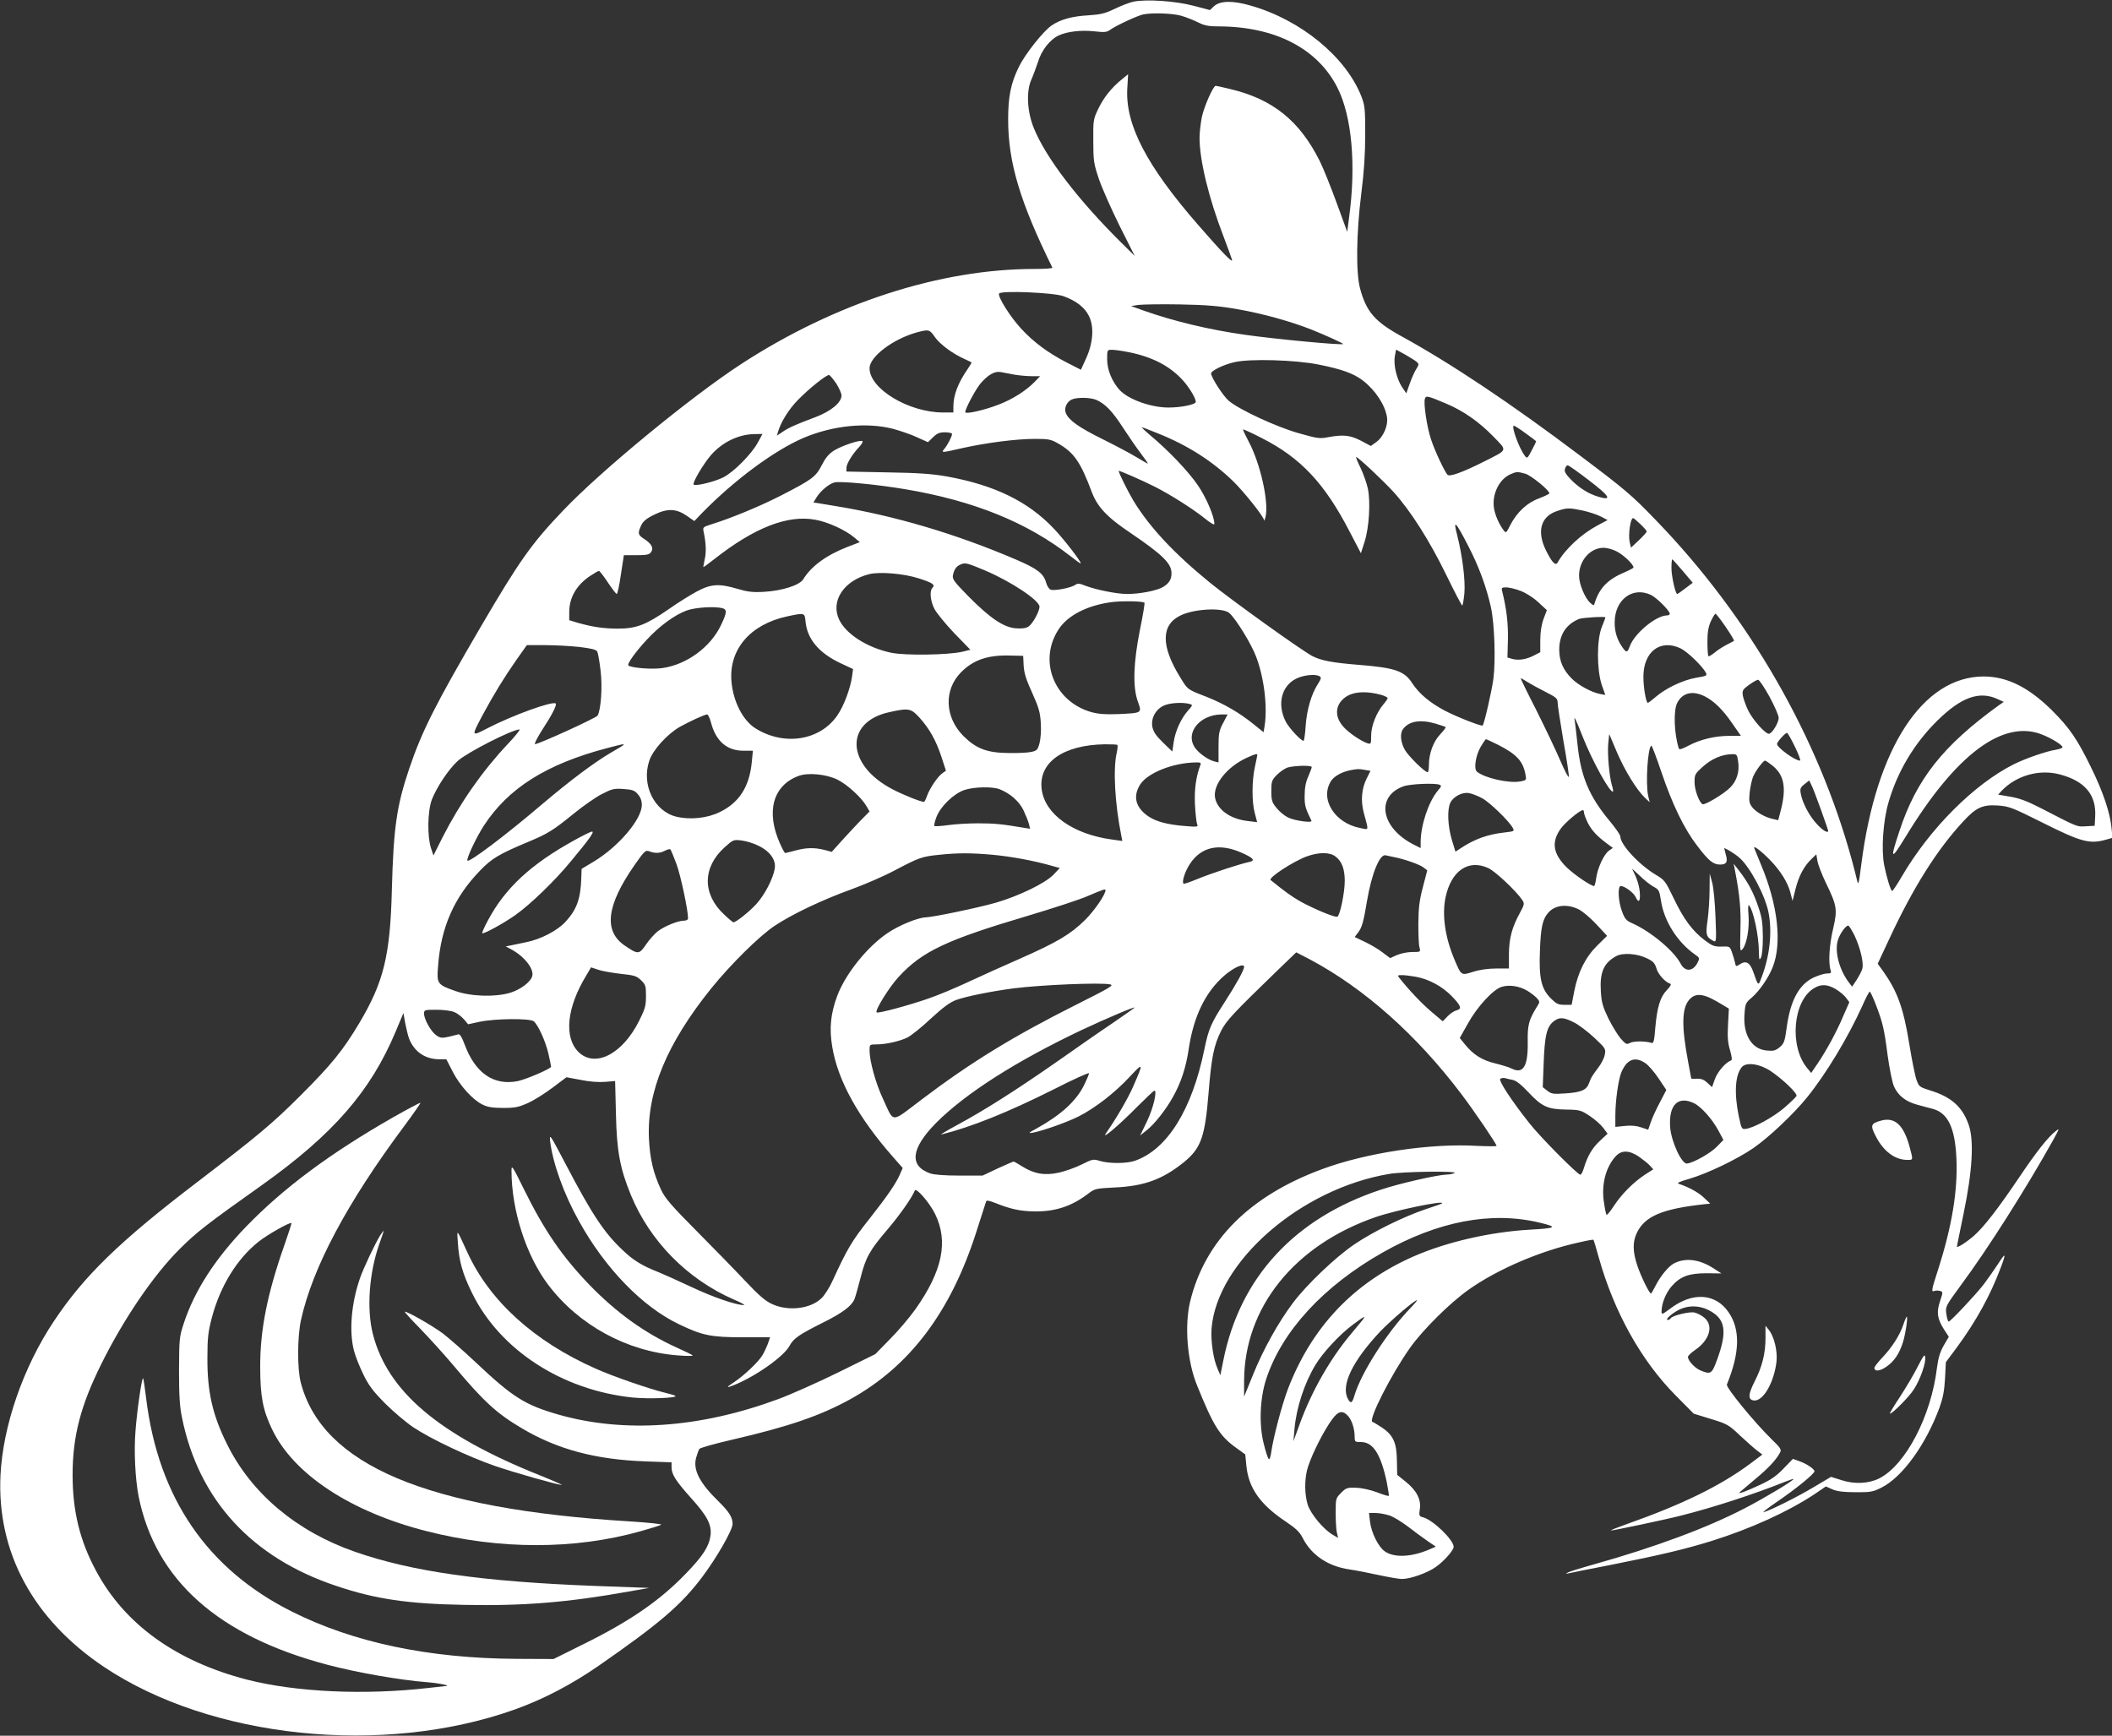 <?xml version="1.0" standalone="no"?>
<!DOCTYPE svg PUBLIC "-//W3C//DTD SVG 20010904//EN"
 "http://www.w3.org/TR/2001/REC-SVG-20010904/DTD/svg10.dtd">
<svg version="1.0" xmlns="http://www.w3.org/2000/svg"
 width="1280pt" height="1052pt" viewBox="0 0 1280 1052"
 preserveAspectRatio="xMidYMid meet">
<rect x="0" y="0" width="1280" height="1052" fill="#333333" stroke="none"/>
<g transform="translate(0,1052) scale(0.1,-0.1)"
fill="#ffffff" stroke="none">
<path d="M6870 10510 c-25 -5 -76 -25 -115 -44 -59 -28 -84 -34 -160 -39 -95
-5 -169 -25 -221 -61 -51 -34 -162 -175 -199 -251 -49 -100 -65 -180 -65 -320
0 -259 72 -499 268 -897 2 -5 -46 -8 -107 -8 -575 0 -1212 -207 -1780 -577
-304 -198 -850 -647 -1078 -887 -192 -201 -266 -306 -500 -706 -273 -467 -356
-631 -433 -859 -76 -225 -95 -357 -105 -731 -10 -401 -49 -561 -197 -810 -99
-166 -170 -253 -352 -435 -177 -177 -263 -248 -626 -526 -474 -361 -690 -571
-873 -846 -186 -278 -309 -634 -324 -933 -23 -466 196 -873 626 -1162 649
-435 1694 -543 2491 -259 175 63 342 150 511 267 364 253 496 365 624 535 89
118 185 286 185 323 0 40 -22 74 -85 136 -116 113 -156 192 -136 265 6 22 15
46 19 53 5 7 94 32 198 56 343 79 537 146 718 246 359 199 607 527 762 1010
31 96 58 181 60 187 2 10 17 7 56 -8 92 -37 151 -50 238 -51 125 -2 224 31
322 105 43 33 47 34 164 40 179 8 290 49 419 153 104 85 128 152 150 424 17
212 32 285 76 373 32 62 73 106 350 374 l105 101 85 -44 c328 -175 645 -457
915 -814 79 -104 214 -303 214 -315 0 -3 -53 -3 -117 0 -285 17 -675 -42 -943
-142 -439 -163 -707 -433 -797 -801 -35 -146 -18 -363 42 -509 98 -243 137
-306 234 -376 l58 -42 7 -70 c13 -133 84 -234 237 -336 64 -43 86 -64 105
-102 53 -103 153 -170 282 -189 37 -5 117 -21 177 -34 61 -13 124 -24 141 -24
52 0 156 37 206 73 49 34 108 101 108 122 0 42 -126 164 -186 179 -23 6 -25
10 -19 50 9 58 -20 113 -86 166 l-51 41 -2 87 c-1 107 -22 153 -89 199 -26 17
-52 33 -59 35 -28 10 114 289 229 451 79 110 238 268 353 350 175 124 435 236
670 287 46 11 86 18 87 16 2 -1 17 -51 33 -109 92 -328 256 -623 465 -834
l110 -111 104 -32 c98 -30 108 -35 175 -99 39 -36 86 -78 104 -92 l33 -25 -72
-54 c-183 -136 -412 -248 -757 -370 -51 -18 -91 -34 -89 -36 3 -3 327 65 428
91 194 49 440 129 627 204 28 11 52 19 52 17 0 -10 -177 -116 -295 -177 -226
-118 -544 -236 -910 -339 -82 -23 -157 -46 -165 -52 -12 -7 -11 -8 5 -4 11 3
126 26 255 51 303 60 454 96 615 146 238 75 460 176 622 283 l69 47 40 -18
c28 -12 67 -17 139 -17 90 -1 106 2 156 27 127 62 271 261 354 487 20 56 29
101 33 174 l5 100 67 90 c116 158 202 313 266 484 34 89 30 94 -17 21 -23 -35
-62 -91 -87 -124 -49 -63 -201 -225 -212 -225 -4 0 -10 21 -14 46 -6 46 -5 47
87 173 164 221 398 590 563 886 36 66 37 69 12 49 -47 -37 -117 -126 -220
-279 -128 -190 -214 -301 -275 -355 -46 -40 -103 -76 -103 -65 0 3 19 94 41
202 53 255 64 443 30 537 -38 108 -105 168 -233 207 -63 20 -68 23 -82 62 -9
23 -29 123 -45 222 -35 216 -72 317 -157 437 l-34 47 70 150 c144 310 288 539
447 711 79 86 118 104 210 98 69 -5 86 -11 266 -101 241 -121 291 -134 391
-106 l39 11 -6 61 c-9 91 -50 215 -122 362 -86 177 -133 244 -239 350 -142
140 -271 204 -412 205 -370 1 -653 -432 -743 -1136 -14 -114 -19 -133 -25
-104 -4 19 -19 76 -32 125 -205 750 -623 1478 -1188 2062 -145 151 -189 188
-459 391 -416 314 -787 562 -1087 726 -157 87 -209 146 -247 287 -26 95 -23
333 7 574 17 132 24 242 24 360 0 155 -2 175 -23 230 -94 240 -366 464 -671
551 -110 32 -187 30 -224 -5 l-23 -22 -99 26 c-110 29 -286 41 -364 25z m291
-86 c30 -9 75 -27 101 -40 38 -19 63 -24 125 -24 341 -1 599 -134 719 -372 87
-173 114 -467 70 -788 l-11 -85 -64 175 c-35 96 -81 211 -103 255 -122 243
-284 374 -541 435 -45 11 -85 20 -89 20 -15 0 -70 -124 -84 -189 -7 -36 -14
-93 -14 -126 0 -137 56 -367 146 -600 25 -66 48 -129 51 -140 5 -22 -57 41
-204 210 -314 360 -443 609 -431 827 l5 88 -38 -31 c-60 -48 -109 -108 -143
-179 -30 -63 -31 -69 -30 -195 0 -121 3 -137 34 -230 19 -55 75 -182 125 -283
l92 -183 -79 78 c-263 260 -460 517 -533 698 -40 99 -46 221 -15 291 12 27 30
76 41 109 21 70 72 135 125 160 51 24 136 34 218 25 62 -7 74 -6 98 12 36 25
166 85 198 91 60 11 180 6 231 -9z m-716 -1699 c78 -28 130 -69 155 -121 32
-65 25 -163 -18 -257 l-31 -68 -90 46 c-110 57 -198 122 -273 204 -65 70 -143
194 -133 212 12 19 328 6 390 -16z m1055 -79 c150 -26 324 -74 452 -125 84
-34 188 -81 188 -86 0 -9 -414 30 -595 56 -220 31 -438 84 -615 147 l-75 27
45 7 c25 3 137 5 250 3 162 -3 236 -9 350 -29z m-1834 -169 c31 -44 108 -101
180 -133 21 -10 40 -19 42 -20 2 -1 -9 -19 -23 -40 -60 -87 -87 -159 -87 -230
l0 -34 -62 0 c-208 0 -446 143 -446 268 0 70 142 177 285 217 74 20 79 19 111
-28z m1178 -92 c141 -29 245 -83 323 -168 44 -48 87 -122 79 -136 -10 -15 -93
-31 -164 -31 -108 0 -246 50 -298 108 -46 52 -74 122 -74 184 0 58 0 58 30 58
17 0 64 -7 104 -15z m1744 -60 c12 -11 11 -17 -3 -39 -10 -15 -28 -54 -40 -88
l-22 -62 -27 40 c-32 49 -52 136 -42 187 l7 38 57 -31 c31 -18 63 -38 70 -45z
m-594 -15 c135 -27 209 -53 264 -95 77 -59 136 -148 148 -223 8 -51 -22 -121
-66 -152 l-32 -23 -60 32 c-66 34 -107 38 -200 21 -50 -10 -66 -7 -179 25
-134 38 -356 141 -421 195 -34 28 -108 143 -108 167 0 16 77 54 142 68 93 22
370 14 512 -15z m-1844 -61 c30 -5 77 -9 104 -9 l50 0 -35 -36 c-50 -51 -132
-104 -216 -136 -87 -34 -203 -60 -203 -46 0 21 61 135 91 172 46 54 87 78 124
71 17 -3 55 -10 85 -16z m-1082 -53 c17 -27 32 -60 32 -73 0 -43 -64 -96 -160
-132 -120 -45 -160 -63 -198 -89 l-33 -22 6 22 c17 59 65 137 120 193 70 72
176 156 190 152 6 -2 25 -25 43 -51z m3694 -121 c107 -45 200 -110 288 -200
87 -90 91 -78 -55 -152 -131 -66 -211 -95 -223 -80 -20 25 -76 144 -98 211
-26 75 -48 224 -38 250 7 19 15 18 126 -29z m-2119 22 c55 -24 98 -68 165
-172 36 -55 85 -126 109 -157 24 -32 42 -58 40 -58 -3 0 -34 18 -69 39 -36 22
-130 72 -209 111 -143 71 -203 114 -220 158 -11 28 6 66 35 80 30 15 111 14
149 -1z m-1231 -176 c41 -11 106 -33 143 -50 l69 -31 31 30 c24 24 40 30 73
30 23 0 42 -5 42 -10 0 -15 -29 -71 -48 -92 -19 -23 -16 -23 114 7 146 32 324
55 437 55 83 0 97 -3 142 -29 94 -54 134 -112 201 -291 34 -91 92 -154 234
-249 196 -133 250 -186 250 -245 0 -38 -14 -61 -52 -84 -37 -22 -139 -42 -217
-42 -62 0 -186 25 -250 49 -40 16 -49 17 -66 5 -26 -17 -123 -36 -147 -28 -10
3 -22 22 -28 43 -15 55 -53 84 -181 139 -364 156 -735 266 -1096 325 l-133 22
19 31 c24 39 76 82 108 90 35 9 257 -12 429 -41 416 -70 739 -201 1002 -406
34 -27 62 -47 62 -43 0 14 -102 146 -163 210 -156 165 -360 264 -647 316 -88
16 -174 22 -362 25 l-248 5 0 23 c0 24 36 83 78 127 14 15 23 31 19 34 -11 11
-125 -27 -173 -57 -32 -21 -51 -44 -74 -89 -36 -70 -57 -86 -252 -186 -126
-64 -298 -135 -411 -170 -57 -18 -59 -19 -52 -49 14 -68 16 -122 6 -165 -5
-24 -9 -45 -8 -47 1 -1 32 21 67 49 242 190 443 269 611 238 75 -13 183 -62
237 -108 l33 -28 -73 -28 c-129 -50 -221 -117 -270 -197 -22 -36 -129 -70
-238 -76 -68 -4 -100 0 -160 18 -111 33 -161 30 -245 -15 -38 -20 -117 -69
-175 -110 -135 -93 -194 -116 -304 -116 -87 0 -155 10 -243 35 l-53 16 0 50
c0 87 44 163 126 218 26 17 50 31 54 31 4 0 28 -31 54 -70 25 -38 50 -70 54
-70 4 0 16 53 25 118 l18 117 75 0 c63 0 78 3 90 19 17 24 3 51 -44 81 -36 23
-38 34 -16 81 12 25 32 42 80 65 79 39 134 37 199 -9 l43 -30 48 50 c196 200
438 379 614 454 176 75 382 96 542 55z m3834 -27 c35 -25 64 -47 64 -49 0 -2
-12 -27 -27 -55 -25 -48 -28 -51 -41 -33 -35 44 -85 183 -67 183 4 0 36 -20
71 -46z m-2230 0 c181 -72 331 -168 458 -291 69 -68 185 -214 187 -236 1 -7 4
2 9 20 21 91 -32 328 -105 462 -19 36 -33 66 -31 68 2 2 53 -21 113 -52 235
-119 381 -274 532 -566 l69 -132 22 69 c28 87 37 242 20 323 -7 33 -27 89 -44
125 -18 36 -30 66 -27 66 12 0 163 -142 227 -212 103 -114 218 -295 318 -500
50 -103 94 -187 98 -188 3 0 9 33 13 73 7 79 -12 229 -44 355 -26 98 -9 82 67
-66 65 -125 111 -251 138 -373 22 -101 29 -323 15 -432 -10 -76 -56 -275 -65
-284 -7 -7 -154 51 -226 88 -92 48 -159 104 -201 168 -47 74 -105 94 -319 111
-163 13 -232 26 -285 53 -60 30 -495 342 -620 444 -220 179 -368 338 -465 497
-34 57 -90 169 -90 182 0 5 146 -59 219 -96 95 -48 227 -132 299 -189 35 -29
62 -45 62 -37 0 44 -47 156 -99 233 -56 83 -180 214 -296 310 -27 23 -47 42
-44 43 4 0 46 -16 95 -36z m-2423 -56 c-38 -70 -146 -179 -209 -211 -53 -27
-169 -55 -180 -44 -10 9 59 126 106 180 69 78 167 125 263 126 l48 1 -28 -52z
m5038 -230 c126 -96 142 -124 57 -99 -61 18 -116 53 -167 104 -33 35 -42 50
-36 66 3 12 11 21 16 21 6 0 64 -41 130 -92z m-387 41 c35 -10 146 -100 146
-119 0 -4 -28 -17 -61 -30 -73 -26 -135 -84 -175 -161 -25 -50 -27 -52 -41
-33 -29 38 -53 95 -59 137 -12 83 33 174 101 203 37 16 41 16 89 3z m347 -223
c37 -8 86 -24 110 -36 l42 -22 -62 -33 c-97 -52 -195 -143 -240 -223 -13 -24
-34 -3 -71 71 -57 115 -33 206 65 239 61 21 73 21 156 4z m351 -83 c21 -20 38
-40 38 -44 0 -5 -21 -28 -47 -53 l-48 -45 -8 32 c-10 45 4 147 21 147 3 0 23
-17 44 -37z m-146 -164 c40 -19 104 -79 104 -98 0 -4 -25 -17 -55 -30 -100
-42 -152 -95 -180 -185 -5 -18 -6 -18 -27 0 -33 30 -68 114 -68 165 0 92 68
169 149 169 19 0 54 -9 77 -21z m403 -120 l60 -71 -45 -34 c-24 -19 -46 -34
-49 -34 -11 0 -35 108 -35 157 0 29 2 53 5 53 2 0 31 -32 64 -71z m-4230 4
c160 -68 331 -182 331 -220 0 -29 -41 -103 -66 -120 -17 -11 -40 -14 -79 -11
-73 6 -157 63 -288 196 -89 91 -97 103 -91 129 8 35 22 53 49 63 25 11 39 7
144 -37z m-402 -48 c85 -27 103 -39 84 -58 -18 -18 -13 -77 11 -125 12 -25 66
-91 120 -148 l99 -102 -48 -12 c-86 -20 -348 -24 -433 -6 -144 31 -272 112
-314 200 -54 113 28 237 181 276 65 16 209 4 300 -25z m3648 -76 c32 -12 77
-40 108 -69 l52 -48 -20 -53 c-13 -35 -20 -80 -20 -128 l0 -74 -35 -18 c-46
-25 -95 -33 -133 -23 l-31 9 3 110 c2 98 -9 187 -34 288 -7 25 -5 27 24 27 16
0 55 -9 86 -21z m791 -25 c34 -16 114 -96 114 -114 0 -5 -8 -10 -17 -10 -66 0
-197 -109 -225 -186 -15 -41 -21 -42 -46 -6 -32 46 -47 95 -46 152 1 136 109
217 220 164z m-3070 -47 c3 -2 -9 -76 -27 -163 -40 -200 -45 -347 -13 -436 25
-70 28 -69 -117 -76 -81 -3 -120 0 -165 12 -227 65 -324 314 -196 505 55 82
171 141 314 161 63 9 194 7 204 -3z m-2558 -33 c29 -8 28 -27 -8 -102 -63
-134 -208 -240 -355 -261 -60 -9 -183 0 -206 15 -12 7 41 82 114 160 75 81
169 149 239 174 53 19 168 26 216 14z m3073 -30 c40 -36 132 -185 161 -262 49
-126 71 -306 52 -424 l-6 -36 -62 50 c-84 68 -177 122 -282 164 -121 47 -114
42 -162 120 -117 189 -116 317 3 374 84 41 258 49 296 14z m-2569 -51 c10
-106 81 -190 209 -251 l79 -37 -6 -45 c-10 -72 -50 -180 -90 -237 -105 -152
-323 -186 -496 -77 -76 48 -135 163 -145 285 -16 193 114 345 337 393 107 23
107 23 112 -31z m5577 -33 c30 -44 53 -82 50 -84 -2 -2 -23 -13 -45 -24 -23
-12 -56 -33 -73 -48 -18 -14 -34 -24 -37 -21 -3 3 -6 41 -6 85 0 58 5 91 20
125 12 26 25 47 29 47 4 0 32 -36 62 -80z m-729 58 c0 -2 -10 -28 -22 -58 -31
-77 -31 -256 -1 -349 l22 -63 -32 6 c-52 10 -131 53 -171 93 -52 52 -76 105
-76 176 0 90 42 154 121 186 21 8 159 16 159 9z m-6220 -179 c75 -9 103 -16
110 -28 4 -9 14 -62 20 -117 12 -99 2 -234 -18 -271 -8 -14 -354 -172 -379
-173 -7 0 12 37 41 83 61 93 92 154 84 163 -18 17 -262 -71 -416 -151 -97 -50
-97 -50 -25 85 66 122 127 222 201 328 l65 92 108 0 c60 0 154 -5 209 -11z
m6676 -9 c41 -20 130 -106 152 -146 10 -19 6 -21 -60 -32 -79 -14 -183 -63
-246 -118 -22 -19 -42 -34 -45 -34 -11 0 -27 94 -27 158 0 153 103 231 226
172z m-3982 -105 c3 -46 15 -84 52 -165 40 -89 48 -117 52 -183 3 -45 -1 -95
-8 -122 -11 -40 -16 -45 -49 -52 -20 -5 -81 -8 -136 -7 -133 1 -198 26 -276
103 -114 115 -120 280 -14 387 75 75 161 104 293 101 l83 -2 3 -60z m1794 -64
c11 -7 9 -16 -11 -47 -39 -60 -67 -155 -74 -254 -3 -50 -9 -90 -13 -90 -16 0
-90 81 -108 117 -57 113 -21 231 83 268 45 16 103 19 123 6z m1260 -35 c21
-13 70 -40 110 -60 63 -32 72 -40 72 -63 0 -15 16 -119 35 -232 20 -112 35
-210 33 -219 -2 -8 -25 36 -52 99 -27 63 -93 201 -146 307 -54 105 -96 192
-94 192 3 0 21 -11 42 -24z m1466 -88 c31 -57 56 -115 56 -129 0 -28 -37 -90
-57 -96 -19 -7 -99 82 -128 141 -14 29 -28 69 -32 88 -5 34 -2 38 37 67 24 17
48 31 55 31 7 0 38 -46 69 -102z m-2351 10 c20 -6 37 -15 37 -19 0 -4 -11 -21
-25 -37 -43 -51 -75 -132 -75 -190 0 -51 -1 -53 -22 -47 -38 12 -116 65 -147
101 -54 61 -50 132 11 177 48 36 128 41 221 15z m1958 -8 c59 -30 110 -81 168
-165 l52 -75 -71 0 c-87 0 -177 -22 -248 -60 -36 -19 -54 -25 -57 -17 -29 89
-34 230 -10 277 32 62 93 76 166 40z m1778 -18 l35 -16 -29 -20 c-338 -244
-500 -448 -603 -762 -59 -177 -53 -183 37 -36 305 502 594 717 832 618 59 -24
119 -62 119 -75 0 -5 -18 -11 -40 -15 -58 -9 -185 -53 -255 -88 -241 -121
-509 -389 -680 -682 -27 -47 -53 -85 -57 -86 -9 0 -34 82 -49 158 -18 95 -6
267 26 377 54 188 155 357 294 495 147 145 257 185 370 132z m-4901 -28 c22
-6 22 -7 -9 -42 -42 -48 -77 -125 -86 -192 l-8 -55 -57 55 c-43 42 -58 65 -64
95 -9 51 18 103 66 127 35 18 114 23 158 12z m-1634 -85 c60 -67 99 -137 132
-237 l27 -83 -21 -15 c-29 -20 -76 -90 -93 -136 -7 -21 -16 -38 -19 -38 -20 0
-130 44 -192 77 -281 147 -291 408 -17 467 116 26 131 23 183 -35z m-1265 -28
c29 -112 96 -171 196 -171 l58 0 -7 -72 c-15 -147 -76 -242 -192 -299 -76 -38
-180 -49 -264 -29 -135 32 -214 194 -165 339 21 65 108 161 184 205 61 34 150
75 167 76 5 0 16 -22 23 -49z m3104 -3 c-25 -47 -28 -64 -28 -146 l0 -93 -25
6 c-40 10 -99 53 -121 88 -55 88 33 195 164 197 l37 0 -27 -52z m2177 -78 c59
-151 171 -353 186 -337 2 2 -1 19 -7 38 -16 54 -28 193 -22 254 l6 56 46 -109
c49 -114 119 -227 169 -276 l30 -28 -9 38 c-17 75 -2 304 20 304 3 0 31 -73
61 -162 65 -193 138 -343 216 -444 69 -91 97 -114 139 -114 39 0 48 16 34 62
-5 18 -9 34 -9 36 0 7 61 -30 89 -54 66 -55 161 -234 180 -338 22 -117 7 -257
-41 -385 -23 -60 -20 -62 -53 31 -19 54 -44 68 -80 44 -24 -16 -25 -15 -30 11
-4 16 -12 44 -19 63 -12 34 -14 35 -62 33 -43 -1 -55 3 -102 38 -75 57 -128
128 -188 254 -50 104 -56 112 -107 142 -104 62 -217 184 -217 234 0 9 -30 52
-66 95 -123 148 -173 268 -193 459 -6 61 -14 123 -16 139 -8 44 -1 32 45 -84z
m-889 74 c30 -9 57 -18 60 -20 4 -2 -11 -22 -32 -44 -42 -44 -69 -117 -69
-187 0 -24 -3 -43 -8 -43 -17 0 -114 95 -137 134 -27 47 -32 101 -11 128 36
48 105 59 197 32z m-5626 -126 c-153 -163 -287 -355 -393 -563 l-55 -110 -15
45 c-23 71 -21 222 5 293 28 73 100 183 157 235 55 50 326 189 374 191 8 1
-25 -41 -73 -91z m7804 -15 c22 -46 36 -83 30 -83 -30 0 -139 79 -139 101 0
13 52 70 61 67 5 -2 26 -40 48 -85z m-1800 13 c112 -57 151 -99 166 -178 7
-36 6 -37 -30 -44 -70 -13 -216 20 -264 59 -20 17 -8 97 23 151 15 25 29 46
32 46 2 0 35 -15 73 -34z m-5299 0 c0 -2 -35 -24 -78 -48 -102 -60 -246 -168
-415 -311 -224 -191 -442 -355 -454 -343 -9 8 54 142 99 211 148 228 379 374
748 471 93 24 100 26 100 20z m2992 -1 c3 -4 1 -25 -4 -48 -23 -97 -11 -310
28 -503 l6 -31 -64 9 c-236 32 -407 154 -425 306 -19 161 130 267 383 271 39
0 73 -1 76 -4z m848 -62 c-1 -5 -7 -37 -15 -73 -18 -84 -19 -210 0 -279 l14
-54 -57 7 c-106 12 -184 68 -198 141 -14 79 73 189 196 244 49 22 60 25 60 14z
m2914 -37 c10 -62 -8 -120 -49 -160 -38 -38 -154 -108 -167 -100 -21 13 -48
87 -48 133 0 47 3 52 51 95 52 47 116 74 175 75 30 1 32 -2 38 -43z m203 -22
c75 -57 91 -134 57 -270 l-17 -65 -31 7 c-48 10 -102 41 -126 71 -19 25 -21
36 -16 90 4 34 13 77 21 96 14 34 61 97 72 97 4 0 22 -12 40 -26z m-3462 -1
c-26 -69 -37 -144 -33 -237 3 -56 9 -110 13 -120 8 -18 4 -19 -78 -12 -101 8
-171 27 -217 58 -79 54 -96 123 -48 196 46 68 195 128 332 131 32 1 37 -2 31
-16z m675 -12 c0 -5 -10 -30 -21 -57 -15 -32 -22 -70 -22 -114 -1 -60 3 -76
41 -154 8 -16 -104 0 -143 20 -22 11 -53 37 -69 58 -27 33 -31 45 -31 101 0
59 3 67 33 98 19 19 48 39 65 45 40 12 147 15 147 3z m321 -17 l35 -6 -22 -44
c-32 -62 -38 -136 -19 -209 31 -115 33 -104 -19 -94 -158 29 -250 178 -178
287 18 27 63 53 112 63 49 9 51 10 91 3z m4214 -28 c151 -40 221 -124 213
-256 l-3 -55 -53 -3 c-56 -3 -45 -8 -275 111 -80 41 -128 59 -182 68 l-75 13
21 23 c89 93 229 133 354 99z m-7410 -31 c59 -29 147 -109 177 -162 l18 -31
-64 -65 c-35 -37 -86 -92 -114 -123 l-51 -57 -45 12 c-60 15 -110 14 -176 -4
-30 -8 -58 -15 -61 -15 -4 0 -18 26 -32 58 -86 192 -43 351 112 409 58 22 168
11 236 -22z m5959 -177 c25 -70 46 -130 46 -133 0 -18 -34 2 -69 41 -45 48
-87 127 -97 183 -6 30 -3 38 22 58 l29 23 11 -23 c7 -12 33 -79 58 -149z
m-2310 146 c14 -5 12 -11 -10 -36 -57 -69 -104 -210 -104 -314 l0 -34 -42 21
c-199 101 -232 291 -63 353 40 15 189 21 219 10z m-2667 -27 c63 -24 120 -73
146 -128 14 -30 29 -67 33 -83 l7 -29 -44 7 c-124 21 -173 26 -271 26 -59 0
-141 -5 -183 -11 -42 -6 -79 -8 -82 -5 -3 3 2 27 12 53 24 65 105 143 170 165
58 19 166 22 212 5z m-2191 -31 c16 -18 24 -40 24 -64 0 -87 -140 -252 -290
-343 l-75 -45 -2 -55 c-4 -126 -27 -191 -95 -265 -49 -54 -151 -107 -237 -124
-31 -7 -72 -15 -91 -19 l-35 -7 32 -17 c79 -42 140 -118 129 -162 -9 -36 -71
-83 -134 -102 -89 -27 -237 -23 -330 10 -112 39 -116 44 -107 152 17 234 97
416 254 578 71 74 114 100 291 174 122 51 152 70 280 174 53 43 127 95 165
115 64 33 76 36 134 32 54 -4 67 -8 87 -32z m5117 -24 c46 -25 164 -139 186
-181 10 -18 7 -20 -47 -26 -108 -12 -185 -40 -274 -99 l-27 -18 -22 72 c-25
85 -29 183 -9 225 19 38 73 66 114 58 17 -3 53 -17 79 -31z m617 -87 c0 -9 11
-37 24 -64 24 -46 56 -80 121 -128 l30 -22 -24 -17 c-30 -21 -69 -105 -77
-166 -4 -27 -9 -48 -13 -48 -20 0 -123 71 -167 114 -83 83 -93 153 -34 235 27
37 114 110 133 111 4 0 7 -7 7 -15z m-5003 -201 c72 -35 108 -88 98 -141 -11
-61 -61 -157 -111 -212 -42 -46 -123 -111 -139 -111 -3 0 -29 21 -57 48 -132
123 -131 285 3 406 52 47 55 48 103 42 27 -3 74 -17 103 -32z m2925 -41 c77
-34 89 -49 46 -58 -59 -13 -221 -66 -307 -101 -46 -19 -86 -33 -88 -30 -12 12
10 78 40 122 68 102 176 125 309 67z m3210 -50 c60 -63 104 -133 119 -194 l13
-49 18 72 c20 80 52 139 96 181 l30 29 7 -41 c4 -23 27 -82 51 -132 67 -138
71 -161 44 -277 -23 -96 -30 -205 -16 -250 6 -19 4 -22 -21 -22 -15 0 -51 -11
-80 -24 -90 -42 -143 -140 -165 -307 -11 -81 -16 -94 -42 -116 -26 -21 -38
-24 -79 -20 -91 8 -145 97 -134 224 4 60 7 66 45 98 46 40 101 120 126 184 57
146 31 376 -71 620 -19 47 -38 93 -41 100 -8 22 44 -18 100 -76z m-6632 -20
c26 -72 70 -279 70 -329 0 -8 -10 -14 -25 -14 -36 0 -117 -33 -158 -64 -19
-15 -52 -51 -72 -81 -42 -61 -48 -61 -130 -5 -128 88 -109 243 60 486 62 88
67 93 91 84 34 -13 64 -12 94 4 14 7 28 11 32 9 3 -1 20 -42 38 -90z m1909 57
c115 -10 259 -37 360 -66 l54 -15 -39 -41 c-51 -52 -208 -128 -348 -169 -113
-32 -382 -88 -426 -89 -46 -1 -164 -49 -232 -96 -124 -84 -254 -247 -304 -380
-40 -108 -49 -197 -30 -309 34 -205 158 -428 368 -667 l59 -67 -15 -34 c-23
-56 -75 -132 -189 -277 -102 -128 -133 -180 -220 -370 -18 -41 -49 -90 -68
-108 -66 -65 -202 -81 -299 -36 -42 19 -80 52 -165 142 -60 64 -193 200 -294
302 -151 152 -189 196 -213 246 -49 104 -69 190 -75 314 -13 283 109 576 377
909 119 147 291 317 385 380 109 72 290 158 465 221 80 29 200 81 267 117 142
75 162 82 263 92 111 12 191 12 319 1z m2086 -12 c38 -29 55 -76 55 -147 0
-72 -29 -211 -45 -217 -14 -6 -142 47 -223 92 -52 29 -97 62 -181 130 -16 14
138 114 220 144 74 26 139 26 174 -2z m355 -3 c58 -11 154 -44 178 -63 l22
-17 -26 -100 c-21 -79 -27 -125 -28 -220 0 -66 2 -132 7 -147 7 -28 7 -28 -45
-28 -29 0 -71 -9 -93 -19 l-40 -18 -45 34 c-24 19 -73 48 -107 64 l-63 30 20
26 c24 30 34 66 55 193 28 165 77 286 113 276 9 -2 33 -7 52 -11z m569 -66
c42 -18 172 -141 207 -194 14 -22 13 -27 -14 -77 -48 -87 -66 -154 -67 -250
l0 -88 -77 0 c-48 0 -100 -7 -140 -20 -74 -23 -71 -26 -117 84 -54 131 -72
263 -50 368 34 160 138 232 258 177z m1002 -113 c33 -17 36 -23 46 -88 19
-122 101 -251 207 -324 28 -20 28 -21 13 -51 -28 -52 -75 -54 -101 -4 -41 78
-179 194 -293 245 -37 16 -46 27 -63 73 -23 61 -27 153 -7 153 23 0 77 -40 89
-65 19 -42 31 -29 26 28 -4 43 -17 84 -46 140 -2 4 18 -14 45 -40 27 -27 65
-56 84 -67z m-3321 -21 c0 -27 -66 -123 -124 -181 -87 -86 -169 -135 -396
-235 -96 -42 -238 -106 -315 -142 -77 -36 -187 -82 -244 -101 -116 -40 -301
-90 -308 -82 -12 12 76 153 134 216 143 155 291 224 784 370 150 45 314 98
363 120 94 40 106 44 106 35z m2867 -116 c23 -11 72 -52 108 -91 l65 -70 -59
-58 c-72 -71 -117 -161 -140 -277 l-16 -83 -44 0 c-37 0 -49 6 -81 38 -59 58
-74 123 -67 291 5 142 16 190 51 230 41 46 113 54 183 20z m1674 -162 c34 -74
55 -162 46 -197 -3 -14 -19 -44 -34 -68 l-28 -42 -17 22 c-61 78 -91 193 -69
261 13 40 47 87 62 87 6 0 23 -29 40 -63z m-1260 -135 c38 -18 48 -29 58 -61
10 -36 52 -83 83 -93 9 -3 2 -16 -20 -39 -40 -41 -59 -103 -70 -229 -6 -77
-10 -94 -22 -91 -38 12 -110 12 -131 0 -21 -11 -26 -8 -57 27 -18 21 -52 77
-75 123 -34 71 -41 97 -45 163 -7 116 18 172 93 213 40 22 127 16 186 -13z
m-2441 -52 c0 -19 -48 -106 -116 -211 -84 -130 -99 -164 -124 -285 -75 -369
-225 -610 -421 -679 -50 -18 -159 -18 -214 -1 -38 12 -44 11 -108 -21 -37 -19
-100 -41 -139 -50 -85 -19 -150 -8 -222 37 -26 17 -50 30 -53 30 -3 0 -47 -19
-97 -42 l-91 -43 -140 0 c-90 0 -153 5 -177 13 -130 46 -117 152 36 307 179
179 483 373 881 562 149 70 335 149 320 135 -5 -5 -66 -48 -135 -95 -69 -46
-221 -152 -339 -235 -244 -170 -434 -291 -601 -381 -63 -34 -106 -60 -95 -57
184 46 402 134 678 272 119 61 217 105 217 99 0 -7 -14 -39 -30 -72 -48 -97
-141 -181 -285 -261 -53 -29 -56 -32 -25 -27 62 12 207 63 278 99 97 49 218
142 308 239 84 90 85 87 24 -53 -31 -73 -104 -198 -168 -290 -28 -41 82 52
190 162 54 54 101 98 104 98 19 0 -7 -108 -44 -185 l-42 -87 40 32 c47 37 115
123 158 200 49 87 79 177 96 290 29 198 101 347 216 447 58 50 120 77 120 53z
m-3780 -42 c85 -9 98 -13 125 -39 28 -27 30 -35 30 -97 0 -58 -6 -78 -40 -146
-101 -205 -269 -291 -370 -191 -88 89 -70 268 47 461 l30 51 42 -14 c22 -8 84
-19 136 -25z m4821 -18 c80 -15 158 -57 217 -117 58 -60 64 -78 28 -87 -13 -3
-37 -19 -53 -36 l-29 -30 -70 59 c-59 50 -140 136 -193 204 -12 15 -11 17 16
17 17 0 55 -5 84 -10z m-1854 -46 c27 -5 3 -19 -206 -124 -380 -191 -635 -347
-934 -573 -193 -146 -166 -146 -236 4 -43 91 -81 228 -81 292 0 36 1 37 39 37
59 0 140 18 189 41 24 12 89 64 143 115 74 68 114 98 153 113 60 22 214 53
351 71 168 21 523 36 582 24z m2528 -38 c22 -13 49 -34 60 -46 17 -19 17 -24
5 -43 -55 -88 -63 -118 -61 -224 2 -145 -27 -194 -96 -160 -15 8 -61 22 -101
32 -80 19 -134 53 -185 117 l-30 37 49 87 c57 103 153 207 205 223 46 14 106
5 154 -23z m1871 9 c23 -14 51 -37 62 -52 l20 -27 -35 -80 c-41 -98 -102 -210
-156 -290 l-40 -59 -24 29 c-110 132 -87 407 40 484 43 27 82 25 133 -5z m242
-92 c42 -110 51 -145 72 -308 11 -80 28 -164 38 -188 25 -57 71 -93 140 -112
31 -9 75 -20 97 -26 91 -25 134 -116 142 -300 9 -195 -27 -412 -112 -677 -38
-118 -41 -132 -24 -127 10 4 27 4 37 1 18 -6 18 -8 0 -62 -23 -67 -17 -106 23
-170 l30 -46 -31 -53 c-22 -39 -33 -75 -41 -136 -35 -292 -190 -588 -349 -669
-64 -32 -149 -37 -229 -11 l-64 20 -101 -60 c-100 -60 -258 -139 -306 -154
-13 -4 20 22 74 59 121 82 237 177 233 190 -5 16 -51 46 -92 60 l-39 14 -57
-59 c-43 -45 -78 -69 -141 -98 -88 -41 -140 -60 -123 -44 6 5 47 40 91 77 79
65 129 118 152 162 10 18 4 28 -50 80 -107 105 -280 316 -272 333 79 193 82
334 10 438 -79 115 -218 124 -353 22 -48 -36 -53 -38 -53 -19 0 50 25 112 61
154 53 60 103 79 213 79 l89 -1 -53 34 c-84 53 -169 62 -236 26 -32 -17 -81
-77 -109 -132 -14 -28 -27 -50 -29 -50 -10 0 -60 102 -82 167 -29 85 -30 144
-5 198 48 104 155 149 416 177 l30 3 -38 36 c-33 32 -92 64 -152 84 -15 5 3
13 65 31 109 32 288 118 387 186 94 65 243 206 325 307 116 144 248 363 334
553 21 48 42 88 46 88 3 0 20 -35 36 -77z m-1021 46 c15 -5 51 -24 79 -41 l52
-31 -5 -96 c-4 -74 -2 -110 12 -156 12 -44 14 -60 5 -63 -32 -11 -81 -68 -97
-113 l-17 -48 -28 26 c-20 19 -37 26 -63 25 -19 -1 -35 0 -35 1 0 1 -9 47 -19
102 -40 212 -39 322 6 375 27 32 60 38 110 19z m-7594 -93 c18 -7 44 -27 59
-44 l25 -30 69 15 c93 20 306 22 329 3 27 -23 71 -120 89 -197 9 -40 16 -75
16 -78 0 -12 -147 -75 -200 -87 -147 -30 -260 47 -325 224 -15 41 -28 62 -37
59 -7 -2 -34 -9 -60 -15 -42 -9 -51 -7 -75 10 -32 23 -73 97 -73 131 0 22 4
23 75 23 42 0 90 -6 108 -14z m-274 -160 c31 -80 97 -125 181 -126 l45 0 39
-76 c44 -85 121 -170 181 -199 30 -15 61 -20 125 -20 73 0 94 5 150 30 36 16
103 58 149 93 l84 63 86 -16 c52 -11 109 -15 147 -12 l62 5 5 -202 c5 -225 25
-329 91 -490 116 -280 342 -509 623 -632 43 -18 71 -34 62 -34 -48 0 -188 48
-319 110 -83 39 -173 79 -200 90 -97 38 -150 70 -214 131 -114 106 -190 222
-348 524 -94 179 -99 187 -94 139 16 -133 83 -321 175 -485 158 -286 384 -519
606 -625 141 -68 194 -79 386 -79 l166 0 -13 -39 c-8 -21 -23 -53 -34 -71 -24
-40 -111 -122 -168 -160 -49 -32 -53 -39 -14 -24 131 50 311 175 347 242 24
45 57 68 203 141 120 60 173 100 191 143 6 16 22 72 36 127 32 126 55 167 165
296 75 88 148 193 164 234 7 22 88 -71 123 -141 82 -167 45 -346 -119 -578
-35 -49 -103 -130 -153 -180 l-90 -92 -225 -111 c-124 -61 -288 -134 -364
-162 -473 -175 -932 -207 -1330 -94 -205 59 -277 104 -505 319 -73 69 -163
147 -198 174 -61 45 -210 131 -229 131 -5 0 37 -46 92 -102 55 -57 150 -161
210 -233 177 -211 256 -283 409 -373 213 -126 443 -188 743 -199 l162 -6 0
-29 c0 -44 25 -83 117 -186 100 -110 128 -165 119 -230 -9 -65 -47 -124 -150
-230 -159 -165 -340 -289 -626 -430 l-175 -87 -225 1 c-532 3 -987 99 -1360
286 -514 257 -810 690 -884 1291 -8 65 -16 121 -19 123 -7 8 -37 -197 -46
-321 -10 -123 -1 -291 19 -394 102 -507 482 -846 1145 -1021 178 -47 439 -93
608 -106 74 -6 145 -22 107 -23 -8 -1 -53 -6 -100 -11 -390 -45 -805 -26
-1103 50 -429 111 -741 335 -914 658 -99 183 -143 363 -143 582 0 234 48 420
175 675 135 272 316 538 474 695 102 102 165 151 498 387 431 307 659 568 811
931 l47 112 11 -62 c7 -35 17 -76 23 -92z m7059 98 c29 -14 84 -56 124 -93 68
-64 71 -68 64 -103 -3 -19 -21 -55 -39 -78 -40 -54 -43 -58 -57 -96 -15 -41
-48 -55 -145 -61 -71 -5 -83 -3 -107 16 l-28 22 5 129 c6 187 19 241 67 274
31 22 56 20 116 -10z m433 -247 c19 -12 55 -54 81 -93 l47 -70 -39 -75 c-22
-41 -47 -95 -55 -120 l-16 -46 -42 14 c-28 10 -61 13 -99 9 l-58 -6 0 69 c0
89 18 216 36 261 34 80 82 99 145 57z m761 -49 c74 -50 161 -134 156 -150 -3
-7 -36 -39 -74 -72 -68 -58 -185 -122 -234 -128 -24 -3 -26 1 -42 77 -29 142
-22 252 20 299 28 30 109 18 174 -26z m-1565 -53 c22 -4 52 -28 97 -76 81 -86
115 -102 228 -104 82 -1 90 -4 142 -38 30 -20 67 -52 82 -72 l27 -36 -45 -42
c-48 -44 -77 -94 -98 -164 -7 -24 -17 -43 -22 -43 -16 0 -241 226 -307 310
-109 137 -192 263 -178 272 7 4 19 6 27 4 8 -3 29 -7 47 -11z m1099 -141 c44
-21 111 -96 149 -167 l30 -56 -40 -41 c-38 -39 -138 -96 -180 -102 -33 -5 -96
132 -103 221 -9 134 47 191 144 145z m-335 -323 c24 -17 55 -41 67 -54 l22
-24 -50 -32 c-70 -46 -142 -118 -189 -190 -22 -34 -42 -58 -45 -53 -3 5 -10
38 -15 74 -17 106 10 214 72 281 35 37 80 36 138 -2z m-1116 -101 c-11 -5 -33
-9 -49 -9 -56 -2 -282 -53 -396 -91 -523 -172 -856 -532 -956 -1036 l-18 -89
-17 40 c-26 58 -42 170 -36 245 34 405 540 845 1076 935 86 15 428 19 396 5z
m-76 -184 c-2 -2 -47 -18 -99 -35 -132 -44 -322 -138 -432 -213 -115 -78 -290
-245 -373 -356 -89 -119 -178 -279 -241 -434 l-54 -133 0 95 c1 444 303 822
796 993 121 42 426 105 403 83z m591 -116 c114 -27 104 -34 -61 -43 -238 -14
-501 -74 -702 -162 -364 -160 -618 -429 -762 -805 -36 -95 -88 -293 -100 -378
-4 -32 -11 -50 -16 -45 -5 5 -19 47 -30 93 -30 116 -23 279 16 395 96 289 347
561 705 764 334 189 657 251 950 181z m-781 -517 c-143 -148 -299 -393 -340
-530 -14 -48 -23 -53 -40 -21 -44 81 28 229 195 407 65 68 209 191 224 191 3
0 -14 -21 -39 -47z m1836 -31 c73 -50 79 -125 23 -279 -33 -91 -39 -95 -102
-69 -34 14 -76 59 -76 82 0 7 19 25 42 41 89 60 115 148 58 196 -16 14 -43 28
-60 32 -31 7 -134 -18 -145 -35 -3 -6 -11 -10 -17 -10 -16 0 9 27 50 52 70 43
155 40 227 -10z m-2126 -41 c-8 -10 -40 -49 -72 -87 -125 -149 -236 -343 -309
-542 l-39 -107 6 70 c11 131 59 279 127 392 44 74 148 186 228 245 72 53 78
56 59 29z m-89 -583 c23 -25 40 -78 40 -125 0 -32 2 -33 39 -33 73 0 120 -74
156 -245 8 -43 14 -79 12 -81 -2 -3 -35 7 -73 22 -41 15 -92 26 -126 27 -53 2
-61 -1 -90 -31 -32 -32 -33 -34 -33 -120 0 -48 3 -102 7 -120 l8 -33 -31 18
c-58 33 -137 129 -154 185 -18 61 -19 141 -4 206 16 65 78 196 133 281 51 79
78 90 116 49z m251 -603 c24 -8 73 -38 109 -65 36 -28 89 -67 119 -88 l53 -36
-42 -18 c-108 -46 -212 -50 -268 -10 -39 28 -81 113 -89 180 l-6 52 40 0 c22
0 59 -7 84 -15z"/>
<path d="M10514 5250 c30 -154 38 -243 34 -367 -3 -129 -3 -134 14 -114 25 32
41 126 35 205 -4 39 -2 65 2 60 27 -27 61 -187 61 -284 1 -47 2 -52 12 -35 7
12 12 62 12 125 -1 88 -5 118 -28 185 -30 88 -61 146 -114 215 l-35 45 7 -35z"/>
<path d="M10361 5125 c0 -55 -6 -137 -12 -182 -13 -88 -9 -102 34 -125 19 -10
20 -7 14 143 -3 85 -12 179 -20 209 l-15 55 -1 -100z"/>
<path d="M3480 5427 c-261 -144 -417 -288 -521 -482 -23 -42 -39 -78 -36 -81
7 -7 132 61 203 112 90 64 238 207 334 324 114 137 144 180 128 180 -7 0 -56
-24 -108 -53z"/>
<path d="M11400 3728 c-62 -17 -66 -28 -32 -94 47 -92 116 -144 192 -144 35 0
35 -2 15 73 -36 137 -90 189 -175 165z"/>
<path d="M11535 2491 c-21 -63 -66 -134 -126 -198 -27 -28 -49 -57 -49 -63 0
-24 33 -21 72 6 48 33 79 79 101 149 16 51 31 155 23 155 -2 0 -12 -22 -21
-49z"/>
<path d="M10700 2410 c0 -93 -20 -173 -66 -263 -40 -79 -41 -111 -4 -115 56
-6 123 110 137 239 6 63 -15 149 -47 189 l-20 25 0 -75z"/>
<path d="M11622 2236 c-23 -46 -72 -128 -107 -182 -36 -54 -63 -99 -61 -101 8
-8 116 100 145 146 38 58 74 160 69 195 -2 22 -10 12 -46 -58z"/>
<path d="M2384 3749 c-382 -218 -665 -428 -894 -665 -186 -193 -311 -386 -376
-584 -27 -82 -28 -93 -29 -285 0 -152 4 -221 18 -287 101 -499 423 -850 938
-1021 235 -79 432 -108 777 -114 352 -7 625 15 992 81 l125 22 -330 12 c-681
26 -1110 87 -1454 207 -353 123 -626 352 -774 650 -89 178 -121 320 -120 525
0 123 5 160 27 244 50 190 153 358 284 461 52 42 191 120 198 112 2 -2 -17
-61 -42 -132 -104 -296 -148 -516 -147 -740 0 -178 16 -261 72 -378 130 -272
476 -500 936 -617 443 -113 899 -113 1299 0 60 17 116 34 123 39 8 4 -78 13
-189 20 -1233 75 -1864 342 -1995 841 -22 84 -21 277 1 379 70 318 279 711
628 1179 55 74 98 136 96 138 -2 2 -76 -37 -164 -87z"/>
<path d="M3100 3425 c0 -239 88 -513 221 -690 186 -247 480 -407 789 -430 52
-4 92 -4 88 0 -3 4 -48 26 -100 49 -189 86 -361 209 -524 377 -167 173 -276
332 -400 584 -68 138 -74 147 -74 110z"/>
<path d="M2307 3037 c-30 -46 -105 -204 -126 -266 -52 -151 -66 -319 -36 -436
8 -33 34 -98 57 -145 33 -68 59 -102 132 -176 50 -50 127 -115 170 -144 108
-72 332 -178 496 -235 123 -42 381 -115 405 -115 6 0 -55 27 -135 59 -610 244
-921 508 -1010 855 -39 152 -23 372 39 547 16 43 27 79 26 79 -2 0 -9 -10 -18
-23z"/>
<path d="M2775 2987 c7 -110 28 -186 85 -302 168 -345 544 -590 973 -635 97
-10 276 -3 260 10 -4 3 -33 12 -63 19 -95 23 -313 98 -420 146 -373 165 -643
410 -778 706 -68 147 -63 143 -57 56z"/>
</g>
</svg>
